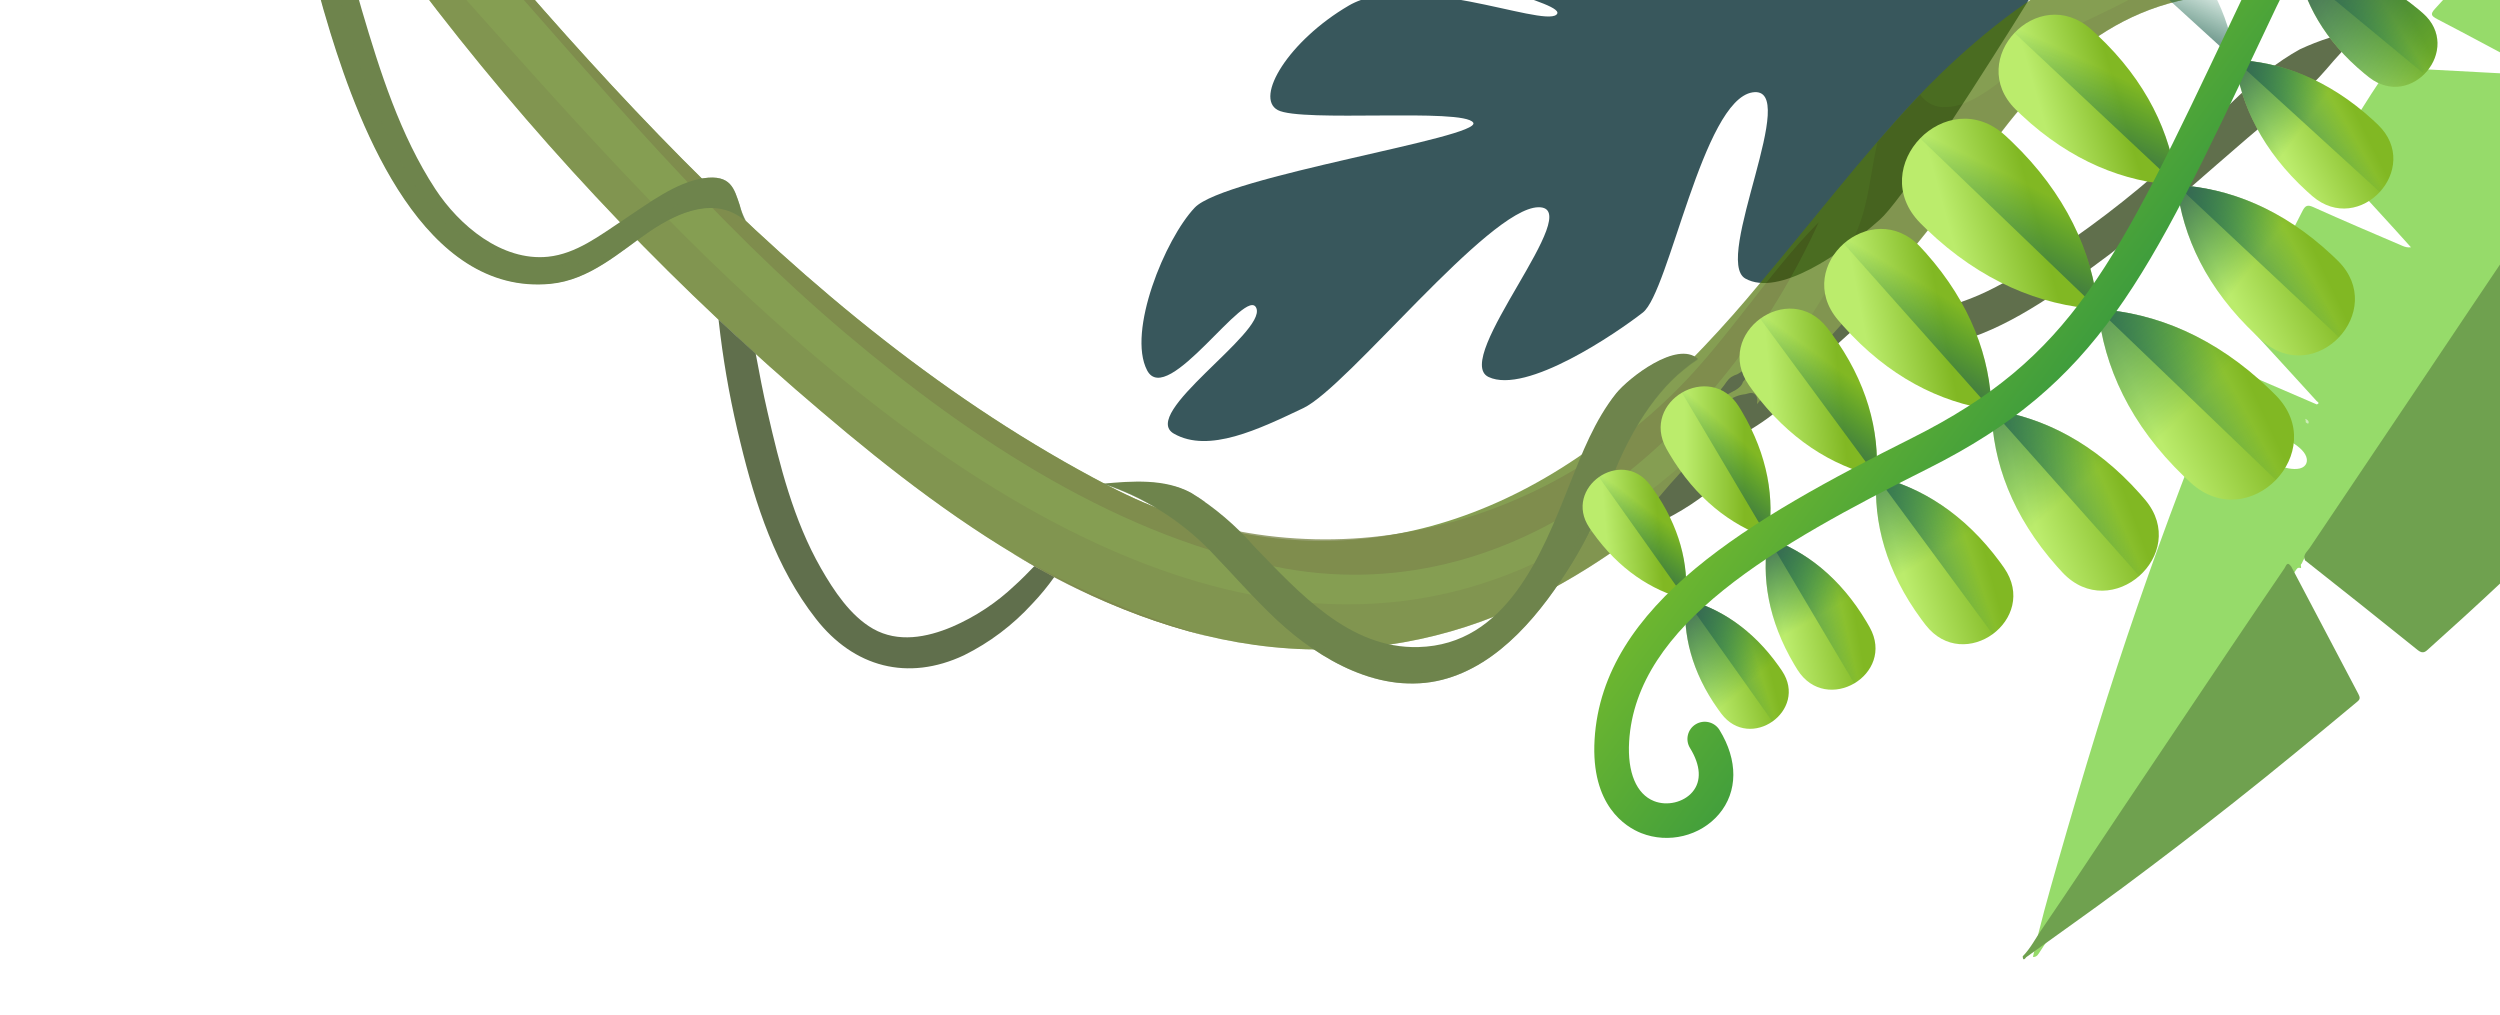 <svg width="229" height="93" viewBox="0 0 229 93" fill="none" xmlns="http://www.w3.org/2000/svg">
<path d="M193.66 -12.74C193.66 -12.74 175.812 16.903 172.196 20.116C168.58 23.33 162.895 27.207 159.875 25.516C156.855 23.824 165.08 7.747 160.528 8.462C155.976 9.177 152.896 26.748 150.485 28.628C148.073 30.507 139.797 36.169 136.348 34.53C132.9 32.89 145.481 18.883 140.902 18.984C136.324 19.085 123.467 35.441 119.383 37.382C115.3 39.321 110.72 41.543 107.53 39.724C104.341 37.904 115.935 30.513 115.09 28.246C114.245 25.98 106.913 37.453 105.073 33.92C103.234 30.387 106.714 21.893 109.439 19.018C112.164 16.143 135.83 12.589 134.945 11.231C134.059 9.873 119.184 11.236 117.041 10.081C114.898 8.925 118.039 3.734 123.55 0.511C129.061 -2.712 141.202 2.463 142.557 1.353C143.911 0.242 131.425 -1.849 132.466 -4.454C133.507 -7.06 139.063 -10.008 146.885 -13.423C154.708 -16.838 185.408 -17.173 185.408 -17.173L193.66 -12.74Z" fill="#38575C"/>
<g opacity="0.7" clip-path="url(#clip0_1_870)">
<path d="M213.412 3.446C212.475 3.743 211.558 4.101 210.667 4.518C206.55 6.793 203.549 10.408 200.109 13.57C196.45 16.993 192.524 20.113 188.37 22.899C184.765 25.256 180.895 27.864 176.531 28.381C174.824 28.543 173.109 28.171 171.617 27.318C170.318 26.652 168.973 25.423 167.473 25.469C167.408 25.468 167.343 25.481 167.284 25.508C167.225 25.536 167.172 25.576 167.131 25.627C167.09 25.678 167.06 25.737 167.045 25.801C167.029 25.865 167.029 25.932 167.043 25.996C167.345 27.965 169.659 29.759 171.279 30.702C173.304 31.778 175.637 32.105 177.876 31.627C182.816 30.758 187.574 27.42 191.6 24.517C195.625 21.614 199.313 18.341 203.046 15.086C204.93 13.44 206.833 11.804 208.773 10.214C209.78 9.382 210.823 8.586 211.783 7.717C212.744 6.848 213.513 5.794 214.409 4.851C214.569 4.709 214.671 4.511 214.695 4.297C214.719 4.083 214.663 3.868 214.539 3.693C214.415 3.518 214.231 3.396 214.023 3.35C213.814 3.304 213.597 3.339 213.412 3.446Z" fill="#1C3200"/>
<path d="M161.185 25.976C157.939 29.915 154.426 33.622 150.673 37.071C136.29 49.96 118.97 53.612 101.495 44.468C72.29 29.259 50.551 2.289 29.974 -22.647C25.902 -27.584 19.909 -31.892 14.419 -35.11C12.484 -36.135 10.423 -36.897 8.289 -37.375C6.002 -37.985 2.077 -38.54 0 -37.033C2.049 -35.905 4.392 -35.544 6.405 -34.407C8.619 -33.168 11.08 -32.364 12.974 -30.598C16.121 -27.676 19.378 -24.376 22.343 -21.186C28.821 -14.27 34.283 -6.485 40.075 1.004C50.51 14.438 62.3 26.74 75.254 37.709C87.789 48.388 102.62 58.974 119.665 59.474C127.626 59.735 135.503 57.771 142.429 53.797C147.558 50.975 152.262 47.429 156.4 43.266C164.937 34.63 173.583 25.597 180.637 15.704C186.493 7.503 192.605 0.301 203.337 -0.494C196.264 -10.951 180.463 3.75 175.486 9.066C170.509 14.382 165.952 20.337 161.185 25.976Z" fill="#517508"/>
<g style="mix-blend-mode:multiply" opacity="0.42">
<path d="M198.825 -3.868C198.831 -3.542 198.765 -3.219 198.632 -2.922C198.499 -2.624 198.302 -2.36 198.057 -2.149C195.312 0.357 191.652 1.355 188.541 3.288C187.068 4.212 185.513 5.719 184.021 6.857C182.53 7.994 180.362 9.787 178.266 9.806C177.809 9.845 177.35 9.762 176.934 9.566C176.518 9.37 176.161 9.067 175.897 8.687L175.512 9.085C174.305 10.37 173.134 11.683 171.981 13.014C171.359 15.714 171.176 18.608 170.105 21.132C168.217 25.445 165.771 29.487 162.831 33.151C157.201 40.591 150.016 46.684 141.788 50.995C115.648 64.143 87.888 45.023 68.995 27.632C57.833 17.36 47.951 5.775 37.814 -5.477C34.294 -9.379 30.744 -13.247 27.164 -17.081C24.895 -19.494 22.47 -21.805 20.357 -24.338C19.323 -25.559 18.023 -26.659 16.88 -27.778C15.736 -28.896 14.528 -30.034 13.22 -31.051C11.628 -32.327 9.908 -33.455 8.389 -34.823C7.91 -35.209 7.477 -35.649 7.099 -36.136C6.953 -36.358 6.449 -37.745 7.255 -37.421C6.162 -37.791 5.01 -37.945 3.86 -37.874C3.024 -37.825 2.195 -37.701 1.381 -37.504C0.912 -37.46 0.457 -37.319 0.045 -37.088C0.418 -36.868 0.81 -36.682 1.216 -36.533C1.82 -36.321 2.424 -36.108 3.046 -35.858L6.898 -34.213C9.119 -33.363 11.182 -32.141 13 -30.598C16.148 -27.676 19.405 -24.375 22.369 -21.186C28.847 -14.27 34.309 -6.485 40.101 1.004C50.536 14.439 62.326 26.74 75.281 37.709C87.815 48.388 102.646 58.974 119.692 59.474C127.652 59.736 135.53 57.771 142.456 53.797C147.584 50.975 152.288 47.429 156.427 43.266C164.963 34.631 173.609 25.598 180.664 15.705C186.519 7.504 192.631 0.301 203.363 -0.494C202.318 -2.149 200.7 -3.352 198.825 -3.868Z" fill="#455500"/>
</g>
<g style="mix-blend-mode:screen" opacity="0.78">
<path d="M153.773 35.537C139.966 49.488 119.225 53.732 101.493 44.496C72.288 29.287 50.549 2.317 29.972 -22.619C27.457 -25.579 24.593 -28.218 21.445 -30.478C19.869 -31.681 18.229 -32.795 16.532 -33.815C15.328 -34.666 14.013 -35.344 12.625 -35.831C14.274 -33.86 16.092 -32.04 18.059 -30.394C20.338 -28.305 22.634 -26.28 24.949 -24.191C31.828 -17.748 38.381 -10.959 44.584 -3.85C55.179 8.077 65.298 20.253 77.522 30.581C88.94 40.233 102.82 49.451 117.779 52.086C139.628 55.942 158.037 39.198 166.591 20.364C162.081 24.913 158.412 30.84 153.773 35.537Z" fill="#455500"/>
</g>
<path d="M162.109 34.149C162.231 34.171 162.357 34.168 162.478 34.139C162.599 34.111 162.713 34.057 162.813 33.983C163.016 33.83 163.189 33.642 163.325 33.428C163.573 33.095 164.003 32.623 163.627 32.217C163.252 31.81 162.712 32.217 162.42 32.494C162.127 32.772 161.587 33.169 161.697 33.724C161.68 33.782 161.679 33.843 161.694 33.902C161.709 33.961 161.738 34.014 161.78 34.057C161.822 34.101 161.875 34.132 161.932 34.148C161.99 34.164 162.051 34.164 162.109 34.149Z" fill="#182D00"/>
<path d="M175.358 23.064C175.358 22.971 175.413 22.879 175.45 22.787C173.931 23.193 172.934 25.126 171.918 26.207C170.409 27.807 168.926 29.443 167.444 31.071C166.117 32.532 164.297 33.438 162.869 34.871C162.192 35.564 161.552 36.267 160.948 37.016C160.948 37.016 160.948 36.914 160.948 36.84C160.98 36.725 160.98 36.603 160.948 36.489C160.924 36.351 160.856 36.224 160.756 36.128C160.426 35.823 160.033 36.128 159.704 36.128C159.03 36.229 158.408 36.555 157.938 37.053C157.493 37.493 157.111 37.994 156.803 38.541H156.703C156.452 38.576 156.212 38.664 155.998 38.8C155.702 38.939 155.438 39.137 155.22 39.383C155.026 39.606 154.857 39.851 154.717 40.113C154.588 40.38 154.528 40.676 154.543 40.973C154.542 41.033 154.554 41.092 154.579 41.147C154.604 41.202 154.64 41.25 154.686 41.288C154.732 41.326 154.786 41.354 154.843 41.368C154.901 41.382 154.961 41.383 155.019 41.37C155.304 41.336 155.576 41.235 155.815 41.075C156.054 40.904 156.269 40.702 156.456 40.474C156.468 40.508 156.491 40.538 156.52 40.559C156.549 40.58 156.584 40.592 156.62 40.594C155.709 41.299 154.889 42.115 154.177 43.025C152.621 44.693 151.161 46.449 149.804 48.286C149.779 48.325 149.765 48.371 149.766 48.417C149.767 48.464 149.782 48.509 149.808 48.547C149.835 48.585 149.873 48.614 149.916 48.63C149.959 48.646 150.006 48.649 150.051 48.638C152.324 47.818 154.454 46.642 156.364 45.152C157.32 44.504 158.167 43.705 158.871 42.785C159.603 41.731 159.786 40.446 160.399 39.318C161.803 38.475 163.102 37.466 164.269 36.313C165.751 34.908 166.648 33.04 168.121 31.69C170.912 29.12 174.059 26.771 175.358 23.064Z" fill="#182D00"/>
<path d="M159.589 34.001C159.445 34.102 159.295 34.195 159.141 34.279C158.945 34.341 158.757 34.428 158.582 34.537C158.18 34.815 158.034 35.212 157.722 35.554C157.411 35.897 157.777 36.479 158.171 36.183C158.564 35.887 159.47 35.647 159.653 34.981L159.991 34.574C160.22 34.288 159.955 33.779 159.589 34.001Z" fill="#182D00"/>
<path d="M67.76 18.793C67.248 17.295 66.973 15.963 64.448 16.324C61.923 16.685 59.324 18.672 57.129 20.124C54.933 21.576 52.783 23.249 50.202 23.517C45.966 23.952 42.05 20.642 39.873 17.313C36.661 12.413 34.795 6.514 33.148 0.93C31.446 -4.83 30.238 -10.729 28.765 -16.554C27.439 -21.842 25.554 -30.94 19.195 -32.419C19.662 -31.495 20.732 -30.857 21.354 -29.867C24.218 -25.319 24.758 -19.956 25.874 -14.788C27.164 -8.806 28.482 -2.768 30.275 3.047C33.02 11.923 38.866 27.086 50.404 26.004C54.009 25.662 56.726 23.11 59.553 21.169C62.17 19.412 65.583 17.924 68.291 20.244C68.059 19.783 67.88 19.296 67.76 18.793Z" fill="#305000"/>
<path d="M154.283 33.799C154.68 33.462 155.098 33.153 155.537 32.874C153.615 31.145 149.178 34.621 148.043 36.027C146.076 38.486 144.905 41.528 143.752 44.431C141.245 50.764 137.979 59.067 129.918 59.271C123.578 59.437 118.994 54.278 114.913 50.09C113.23 48.153 111.269 46.482 109.094 45.134C106.67 43.83 103.723 44.061 101.061 44.302C104.717 45.508 108.038 47.574 110.75 50.33C112.827 52.475 114.785 54.749 116.981 56.802C120.961 60.5 126.533 63.69 132.114 62.266C137.403 60.916 141.264 56.016 144.008 51.569C145.434 49.235 146.612 46.756 147.522 44.172C148.812 40.585 151.154 36.286 154.283 33.799Z" fill="#305000"/>
<g style="mix-blend-mode:multiply" opacity="0.48">
<path d="M148.043 36.073C147.704 36.498 147.402 36.942 147.128 37.395C146.931 39.987 146.515 42.558 145.883 45.078C143.861 53.103 138.125 62.229 128.756 61.572C123.989 61.24 119.524 58.799 116.001 55.627C113.257 53.196 110.786 49.701 110.338 45.938C109.949 45.659 109.542 45.406 109.121 45.18C106.697 43.876 103.75 44.107 101.088 44.348C104.73 45.544 108.041 47.594 110.75 50.33C112.827 52.475 114.785 54.749 116.98 56.802C120.96 60.5 126.532 63.69 132.114 62.266C137.402 60.916 141.263 56.016 144.008 51.569C145.433 49.235 146.611 46.756 147.521 44.172C148.793 40.659 151.135 36.359 154.264 33.872C154.661 33.536 155.08 33.227 155.518 32.948C153.615 31.191 149.177 34.667 148.043 36.073Z" fill="#305000"/>
</g>
<g style="mix-blend-mode:multiply" opacity="0.48">
<path d="M67.759 18.793C67.247 17.295 66.972 15.964 64.447 16.325L63.981 16.408C61.41 19.607 58.665 22.602 54.557 23.804C48.271 25.7 42.013 22.88 38.417 17.619C34.565 11.942 32.479 5.045 30.75 -1.547C29.835 -4.885 29.012 -8.241 28.17 -11.597C27.18 -14.988 26.903 -18.549 27.355 -22.054C25.947 -26.677 23.696 -31.42 19.231 -32.456C19.698 -31.531 20.768 -30.893 21.39 -29.904C24.254 -25.355 24.794 -19.992 25.91 -14.824C27.2 -8.842 28.517 -2.805 30.311 3.011C33.056 11.887 38.902 27.05 50.44 25.968C54.044 25.626 56.762 23.074 59.589 21.132C62.206 19.376 65.618 17.887 68.327 20.208C68.084 19.76 67.894 19.285 67.759 18.793Z" fill="#305000"/>
</g>
<path d="M92.947 53.631C91.271 55.22 89.333 56.499 87.22 57.412C84.905 58.392 82.27 58.901 79.973 57.597C77.887 56.404 76.368 54.093 75.197 52.05C72.681 47.649 71.428 42.647 70.302 37.728C69.891 35.962 69.552 34.178 69.223 32.393C68.088 31.358 66.945 30.332 65.819 29.268L65.984 30.674C66.401 33.986 67.012 37.271 67.814 40.511C69.195 46.225 71.08 52.013 74.74 56.682C78.208 61.129 83.167 62.442 88.308 60.02C90.659 58.854 92.774 57.258 94.548 55.313C95.284 54.542 95.963 53.717 96.58 52.845L94.75 51.855C94.146 52.484 93.533 53.104 92.947 53.631Z" fill="#1C3200"/>
<g style="mix-blend-mode:screen" opacity="0.78">
<path d="M92.594 50.588C98.116 54.051 104.134 56.633 110.435 58.244C104.219 56.388 98.233 53.819 92.594 50.588Z" fill="#455500"/>
</g>
</g>
<path d="M245.983 -8.9C241.578 -10.341 237.421 -9.724 233.481 -7.773C229.353 -5.716 226.07 -2.582 223.032 0.819C222.584 1.31 222.722 1.471 223.247 1.749C226.138 3.252 229.015 4.811 231.899 6.342C232.123 6.455 232.458 6.482 232.506 6.884C232.317 6.871 232.138 6.877 231.975 6.872C227.862 6.653 223.748 6.433 219.634 6.214C219.065 6.176 218.745 6.332 218.421 6.8C216.762 9.189 215.282 11.692 213.763 14.168C213.516 14.57 213.64 14.787 213.913 15.063C215.224 16.475 216.508 17.878 217.803 19.3C218.831 20.417 219.832 21.526 220.844 22.652C220.523 22.689 220.302 22.622 220.061 22.519C217.339 21.351 214.6 20.192 211.893 18.968C211.372 18.735 211.172 18.823 210.92 19.299C209.22 22.57 207.624 25.902 206.055 29.243C205.855 29.689 205.973 29.933 206.266 30.246C208.254 32.4 210.225 34.563 212.196 36.726C212.303 36.833 212.535 36.918 212.221 37.047C209.758 35.972 207.271 34.934 204.825 33.849C204.266 33.59 204.087 33.715 203.884 34.234C202.546 37.66 201.088 41.034 199.788 44.486C197.006 51.827 194.444 59.234 192.124 66.745C190.842 70.903 189.616 75.078 188.417 79.261C187.623 82.047 186.829 84.833 186.218 87.659C186.598 87.684 186.718 87.378 186.88 87.144C187.4 86.303 188.023 85.523 188.56 84.672C190.216 82.118 191.93 79.627 193.607 77.109C197.184 71.828 200.713 66.503 204.308 61.213C206.342 58.208 208.367 55.184 210.346 52.162C210.484 51.965 210.595 51.999 210.777 52.039C210.812 51.901 210.674 51.739 210.836 51.624C211.186 50.807 211.775 50.165 212.24 49.427C213.903 46.845 215.659 44.307 217.377 41.742C221.178 36.097 224.979 30.452 228.752 24.798C230.253 22.57 231.727 20.334 233.238 18.124C236.857 12.796 240.393 7.443 244.011 2.115C245.86 -0.619 247.671 -3.379 249.547 -6.104C249.757 -6.413 250.043 -6.669 249.974 -7.108C248.711 -7.879 247.373 -8.464 245.983 -8.9ZM207.348 39.832C208.417 39.59 210.569 40.601 211.15 41.612C211.492 42.208 211.282 42.755 210.665 42.911C209.482 43.193 207.378 42.227 206.763 41.116C206.387 40.42 206.579 40.002 207.348 39.832Z" fill="#96DB6A"/>
<path d="M256.219 -2.049C254.582 -4.227 252.556 -5.973 250.187 -7.287C249.857 -6.792 249.517 -6.314 249.187 -5.819C245.757 -0.7 242.31 4.429 238.88 9.549C236.343 13.333 233.779 17.108 231.243 20.892C227.875 25.881 224.534 30.879 221.176 35.887C217.98 40.661 214.756 45.426 211.56 50.2C211.343 50.536 210.924 50.796 211.134 51.321C214.589 54.05 218.055 56.798 221.486 59.565C221.982 59.953 222.219 59.653 222.505 59.397C226.786 55.563 231.009 51.666 235.063 47.554C235.297 47.327 235.386 47.086 235.389 46.775C235.348 43.653 235.3 40.558 235.27 37.454C235.342 37.342 235.325 37.233 235.324 37.113C235.352 37.241 235.459 37.348 235.48 37.503C236.459 39.645 237.467 41.795 238.488 44.01C238.952 43.511 239.303 43.052 239.733 42.691C240.262 42.227 240.33 41.712 240.223 41.01C239.61 36.851 239.024 32.7 238.427 28.532C238.393 28.313 238.269 28.097 238.465 27.844C240.333 30.821 242.198 33.753 244.029 36.704C244.336 37.198 244.491 37.35 244.9 36.834C247.747 33.353 250.479 29.792 252.851 25.958C255.541 21.611 257.877 17.082 258.929 11.941C259.905 6.984 259.463 2.253 256.219 -2.049ZM233.181 44.87C233.123 45.76 232.504 45.989 231.77 45.424C231.398 45.133 231.119 44.765 230.885 44.397C230.498 43.565 230.167 42.751 230.242 41.851C230.259 41.484 230.369 41.16 230.723 40.985C231.094 40.8 231.404 40.983 231.683 41.232C232.745 42.208 233.252 43.448 233.181 44.87Z" fill="#6FA14F"/>
<path d="M185.28 87.598C185.974 86.897 186.436 85.991 186.994 85.175C189.464 81.562 191.868 77.915 194.299 74.275C197.645 69.285 200.99 64.295 204.353 59.295C205.977 56.875 207.612 54.473 209.247 52.071C209.402 51.864 209.488 51.337 209.882 51.905C211.934 55.799 213.986 59.694 216.027 63.57C216.176 63.869 216.225 64.033 215.928 64.272C212.187 67.379 208.463 70.477 204.643 73.485C201.281 76.14 197.871 78.751 194.43 81.307C191.517 83.47 188.552 85.543 185.601 87.68C185.519 87.775 185.301 88.112 185.28 87.598Z" fill="#6FA14F"/>
<path d="M211.156 38.366C211.346 38.423 211.515 38.563 211.468 38.754C211.441 38.863 211.265 38.751 211.186 38.654C211.251 38.57 211.173 38.473 211.156 38.366Z" fill="#CDEDB7"/>
<g clip-path="url(#clip1_1_870)">
<path d="M200.083 43.667C195.12 38.902 192.712 33.567 192.178 28.318C197.466 28.659 202.909 30.86 207.872 35.625C208.078 35.823 208.274 36.017 208.46 36.205C213.516 41.342 206.027 49.075 200.687 44.231C200.491 44.053 200.289 43.865 200.083 43.667Z" fill="url(#paint0_linear_1_870)"/>
<path d="M192.178 28.318C197.466 28.659 202.909 30.86 207.872 35.625C208.078 35.823 208.274 36.017 208.46 36.205C210.988 38.774 210.38 41.991 208.472 43.961L192.178 28.318Z" fill="url(#paint1_linear_1_870)"/>
<path d="M176.484 21.012C181.447 25.776 186.89 27.977 192.178 28.318C191.643 23.07 189.236 17.734 184.273 12.97C184.066 12.771 183.865 12.583 183.669 12.405C178.329 7.562 170.84 15.294 175.896 20.431C176.082 20.62 176.277 20.813 176.484 21.012Z" fill="url(#paint2_linear_1_870)"/>
<path d="M192.178 28.318C191.644 23.07 189.236 17.734 184.273 12.97C184.067 12.771 183.865 12.583 183.669 12.405C180.999 9.984 177.792 10.706 175.884 12.675L192.178 28.318Z" fill="url(#paint3_linear_1_870)"/>
<path d="M188.432 51.901C184.31 47.265 182.527 42.296 182.422 37.538C187.153 38.219 191.89 40.585 196.012 45.222C196.184 45.415 196.346 45.603 196.5 45.785C200.678 50.764 193.391 57.186 188.935 52.452C188.771 52.278 188.604 52.094 188.432 51.901Z" fill="url(#paint4_linear_1_870)"/>
<path d="M182.422 37.538C187.153 38.22 191.89 40.585 196.012 45.222C196.184 45.415 196.346 45.603 196.5 45.785C198.589 48.275 197.812 51.125 195.955 52.761L182.422 37.538Z" fill="url(#paint5_linear_1_870)"/>
<path d="M168.832 29.854C172.954 34.491 177.691 36.856 182.422 37.538C182.317 32.78 180.534 27.811 176.412 23.175C176.24 22.982 176.072 22.799 175.909 22.625C171.453 17.89 164.165 24.312 168.344 29.291C168.498 29.473 168.66 29.661 168.832 29.854Z" fill="url(#paint6_linear_1_870)"/>
<path d="M182.422 37.538C182.317 32.78 180.534 27.811 176.412 23.175C176.24 22.982 176.072 22.799 175.909 22.625C173.681 20.258 170.745 20.68 168.889 22.315L182.422 37.538Z" fill="url(#paint7_linear_1_870)"/>
<path d="M175.995 56.73C172.752 52.33 171.589 47.825 171.883 43.641C175.98 44.619 179.946 47.075 183.189 51.476C183.324 51.659 183.451 51.837 183.571 52.01C186.836 56.715 179.919 61.767 176.392 57.254C176.262 57.088 176.13 56.913 175.995 56.73Z" fill="url(#paint8_linear_1_870)"/>
<path d="M171.883 43.641C175.98 44.619 179.946 47.075 183.189 51.476C183.324 51.659 183.451 51.837 183.571 52.01C185.204 54.362 184.291 56.802 182.529 58.089L171.883 43.641Z" fill="url(#paint9_linear_1_870)"/>
<path d="M160.577 35.806C163.819 40.206 167.786 42.663 171.883 43.641C172.176 39.456 171.013 34.952 167.771 30.552C167.635 30.369 167.503 30.194 167.374 30.029C163.846 25.515 156.929 30.567 160.194 35.272C160.314 35.445 160.441 35.623 160.577 35.806Z" fill="url(#paint10_linear_1_870)"/>
<path d="M171.883 43.641C172.176 39.456 171.013 34.952 167.771 30.552C167.635 30.368 167.503 30.194 167.374 30.028C165.61 27.772 162.999 27.907 161.237 29.194L171.883 43.641Z" fill="url(#paint11_linear_1_870)"/>
<path d="M164.356 60.874C161.952 56.819 161.343 52.852 161.956 49.284C165.39 50.474 168.583 52.923 170.987 56.979C171.087 57.148 171.181 57.312 171.269 57.47C173.666 61.79 167.291 65.535 164.652 61.358C164.555 61.204 164.456 61.043 164.356 60.874Z" fill="url(#paint12_linear_1_870)"/>
<path d="M161.956 49.284C165.39 50.474 168.583 52.923 170.987 56.979C171.087 57.148 171.181 57.312 171.269 57.47C172.468 59.63 171.473 61.646 169.849 62.6L161.956 49.284Z" fill="url(#paint13_linear_1_870)"/>
<path d="M152.925 41.588C155.329 45.644 158.523 48.093 161.956 49.284C162.569 45.716 161.96 41.749 159.556 37.693C159.456 37.524 159.358 37.363 159.261 37.209C156.622 33.032 150.246 36.778 152.643 41.097C152.731 41.256 152.825 41.419 152.925 41.588Z" fill="url(#paint14_linear_1_870)"/>
<path d="M161.956 49.284C162.569 45.716 161.96 41.749 159.556 37.693C159.456 37.524 159.358 37.363 159.261 37.21C157.941 35.121 155.688 35.013 154.064 35.967L161.956 49.284Z" fill="url(#paint15_linear_1_870)"/>
<path d="M157.375 64.963C154.955 61.553 154.128 58.091 154.409 54.894C157.53 55.698 160.531 57.631 162.95 61.041C163.051 61.184 163.146 61.321 163.235 61.455C165.668 65.099 160.308 68.869 157.671 65.369C157.574 65.24 157.476 65.105 157.375 64.963Z" fill="url(#paint16_linear_1_870)"/>
<path d="M154.409 54.894C157.53 55.698 160.53 57.631 162.95 61.041C163.051 61.184 163.146 61.321 163.235 61.455C164.452 63.277 163.72 65.13 162.354 66.091L154.409 54.894Z" fill="url(#paint17_linear_1_870)"/>
<path d="M145.868 48.747C148.288 52.157 151.289 54.09 154.409 54.894C154.691 51.697 153.863 48.236 151.444 44.825C151.343 44.683 151.244 44.548 151.147 44.419C148.511 40.919 143.151 44.689 145.583 48.333C145.672 48.467 145.767 48.605 145.868 48.747Z" fill="url(#paint18_linear_1_870)"/>
<path d="M154.409 54.894C154.691 51.697 153.863 48.236 151.444 44.825C151.343 44.683 151.244 44.548 151.147 44.42C149.829 42.669 147.83 42.737 146.464 43.697L154.409 54.894Z" fill="url(#paint19_linear_1_870)"/>
<path d="M216.57 6.73C212.93 3.722 211.01 0.194 210.375 -3.37C214.011 -3.406 217.848 -2.176 221.487 0.832C221.639 0.957 221.783 1.079 221.92 1.199C225.642 4.457 220.915 10.128 217.012 7.085C216.869 6.974 216.722 6.855 216.57 6.73Z" fill="url(#paint20_linear_1_870)"/>
<path d="M209.956 -3.222C213.591 -3.257 217.428 -2.028 221.068 0.98C221.22 1.105 221.364 1.227 221.501 1.347C223.362 2.976 223.111 5.209 221.906 6.653L209.956 -3.222Z" fill="url(#paint21_linear_1_870)"/>
<path d="M211.314 17.523C207.272 13.836 205.25 9.644 204.718 5.483C208.928 5.647 213.299 7.287 217.341 10.973C217.509 11.127 217.669 11.277 217.82 11.423C221.944 15.404 216.149 21.701 211.805 17.96C211.646 17.822 211.482 17.677 211.314 17.523Z" fill="url(#paint22_linear_1_870)"/>
<path d="M204.718 5.483C208.928 5.647 213.299 7.287 217.341 10.973C217.509 11.127 217.669 11.277 217.82 11.423C219.882 13.413 219.464 15.983 217.988 17.587L204.718 5.483Z" fill="url(#paint23_linear_1_870)"/>
<path d="M204.717 5.483C204.185 1.322 202.163 -2.871 198.121 -6.557C197.953 -6.711 197.789 -6.856 197.629 -6.994C195.457 -8.864 192.923 -8.226 191.446 -6.621L204.717 5.483Z" fill="url(#paint24_linear_1_870)"/>
<path d="M206.682 30.715C202.156 26.469 199.928 21.681 199.39 16.953C204.163 17.205 209.097 19.134 213.623 23.379C213.812 23.556 213.991 23.728 214.16 23.897C218.775 28.478 212.101 35.531 207.233 31.218C207.054 31.059 206.871 30.892 206.682 30.715Z" fill="url(#paint25_linear_1_870)"/>
<path d="M199.39 16.953C204.163 17.205 209.097 19.134 213.623 23.379C213.812 23.556 213.991 23.729 214.16 23.897C216.468 26.187 215.953 29.096 214.253 30.892L199.39 16.953Z" fill="url(#paint26_linear_1_870)"/>
<path d="M185.156 10.526C189.683 14.772 194.616 16.701 199.39 16.953C198.852 12.224 196.624 7.436 192.097 3.191C191.909 3.014 191.725 2.846 191.547 2.688C186.678 -1.625 180.005 5.428 184.62 10.009C184.789 10.177 184.968 10.35 185.156 10.526Z" fill="url(#paint27_linear_1_870)"/>
<path d="M199.39 16.953C198.853 12.224 196.625 7.436 192.098 3.191C191.909 3.014 191.726 2.846 191.547 2.688C189.113 0.531 186.227 1.216 184.527 3.013L199.39 16.953Z" fill="url(#paint28_linear_1_870)"/>
<path d="M200.082 43.667C195.12 38.903 192.712 33.567 192.178 28.318C197.466 28.659 202.909 30.86 207.871 35.625C208.078 35.823 208.274 36.017 208.46 36.205C213.516 41.342 206.027 49.075 200.686 44.231C200.49 44.053 200.289 43.865 200.082 43.667Z" fill="url(#paint29_linear_1_870)"/>
<path d="M188.935 52.452C188.771 52.278 188.604 52.094 188.432 51.901C184.31 47.265 182.527 42.296 182.422 37.538C187.153 38.22 191.89 40.586 196.012 45.222C196.184 45.415 196.346 45.603 196.499 45.786C200.678 50.764 193.39 57.186 188.935 52.452Z" fill="url(#paint30_linear_1_870)"/>
<path d="M176.392 57.254C176.262 57.088 176.13 56.913 175.995 56.73C172.752 52.33 171.59 47.825 171.883 43.641C175.98 44.619 179.946 47.075 183.189 51.475C183.324 51.659 183.451 51.837 183.571 52.01C186.836 56.715 179.919 61.767 176.392 57.254Z" fill="url(#paint31_linear_1_870)"/>
<path d="M164.652 61.358C164.555 61.205 164.456 61.044 164.356 60.875C161.952 56.819 161.343 52.852 161.956 49.284C165.39 50.475 168.583 52.923 170.987 56.979C171.087 57.148 171.181 57.312 171.269 57.471C173.666 61.79 167.291 65.535 164.652 61.358Z" fill="url(#paint32_linear_1_870)"/>
<path d="M157.671 65.369C157.574 65.24 157.476 65.105 157.375 64.963C154.955 61.553 154.128 58.091 154.409 54.894C157.53 55.698 160.531 57.632 162.95 61.042C163.051 61.184 163.146 61.322 163.235 61.455C165.668 65.099 160.308 68.869 157.671 65.369Z" fill="url(#paint33_linear_1_870)"/>
<path d="M216.571 6.73C212.931 3.722 211.011 0.194 210.376 -3.37C214.011 -3.406 217.849 -2.176 221.488 0.831C221.64 0.957 221.784 1.079 221.921 1.199C225.643 4.457 220.916 10.128 217.014 7.085C216.87 6.974 216.723 6.855 216.571 6.73Z" fill="url(#paint34_linear_1_870)"/>
<path d="M211.314 17.523C207.272 13.837 205.25 9.644 204.718 5.483C208.928 5.648 213.299 7.287 217.341 10.974C217.509 11.127 217.669 11.277 217.82 11.423C221.944 15.404 216.149 21.702 211.805 17.96C211.646 17.822 211.482 17.677 211.314 17.523Z" fill="url(#paint35_linear_1_870)"/>
<path d="M206.681 30.715C202.155 26.47 199.927 21.682 199.389 16.953C204.162 17.205 209.096 19.134 213.622 23.38C213.811 23.556 213.99 23.729 214.159 23.897C218.774 28.478 212.1 35.531 207.232 31.218C207.053 31.059 206.87 30.892 206.681 30.715Z" fill="url(#paint36_linear_1_870)"/>
<path d="M249.534 -30.113C249.533 -30.207 249.522 -30.302 249.503 -30.397C249.331 -31.251 248.496 -31.805 247.637 -31.634C247.328 -31.572 239.968 -30.07 231.086 -25.524C222.851 -21.309 211.748 -13.572 205.622 -0.651L204.383 1.965C193.771 24.385 189.8 32.773 175.155 40.115C160.242 47.592 146.795 55.331 146.063 67.751C145.707 73.807 148.93 75.754 150.332 76.311C152.825 77.3 155.755 76.587 157.457 74.576C159.195 72.522 159.214 69.639 157.506 66.865C157.048 66.122 156.072 65.889 155.326 66.344C154.58 66.8 154.346 67.772 154.803 68.515C155.791 70.119 155.873 71.549 155.032 72.542C154.225 73.496 152.709 73.856 151.506 73.379C149.892 72.739 149.062 70.754 149.228 67.936C149.861 57.193 162.528 49.979 176.581 42.934C192.202 35.103 196.607 25.796 207.251 3.311L208.489 0.696C214.235 -11.423 224.737 -18.726 232.536 -22.717C241.028 -27.064 248.19 -28.525 248.261 -28.539C249.024 -28.691 249.548 -29.365 249.534 -30.113Z" fill="url(#paint37_linear_1_870)"/>
</g>
<defs>
<linearGradient id="paint0_linear_1_870" x1="196.778" y1="37.995" x2="205.533" y2="33.928" gradientUnits="userSpaceOnUse">
<stop stop-color="#BBEC6C"/>
<stop offset="1" stop-color="#81B823"/>
</linearGradient>
<linearGradient id="paint1_linear_1_870" x1="203.819" y1="34.24" x2="194.612" y2="39.265" gradientUnits="userSpaceOnUse">
<stop stop-color="#026841" stop-opacity="0"/>
<stop offset="0.239" stop-color="#0A6644" stop-opacity="0.239"/>
<stop offset="0.611" stop-color="#20604D" stop-opacity="0.611"/>
<stop offset="1" stop-color="#3E5959"/>
</linearGradient>
<linearGradient id="paint2_linear_1_870" x1="178.711" y1="21.517" x2="186.393" y2="19.389" gradientUnits="userSpaceOnUse">
<stop stop-color="#BBEC6C"/>
<stop offset="1" stop-color="#81B823"/>
</linearGradient>
<linearGradient id="paint3_linear_1_870" x1="185.807" y1="16.949" x2="181.167" y2="26.326" gradientUnits="userSpaceOnUse">
<stop stop-color="#026841" stop-opacity="0"/>
<stop offset="0.239" stop-color="#0A6644" stop-opacity="0.239"/>
<stop offset="0.611" stop-color="#20604D" stop-opacity="0.611"/>
<stop offset="1" stop-color="#3E5959"/>
</linearGradient>
<linearGradient id="paint4_linear_1_870" x1="185.882" y1="46.589" x2="194.051" y2="43.557" gradientUnits="userSpaceOnUse">
<stop stop-color="#BBEC6C"/>
<stop offset="1" stop-color="#81B823"/>
</linearGradient>
<linearGradient id="paint5_linear_1_870" x1="192.486" y1="43.713" x2="183.841" y2="47.574" gradientUnits="userSpaceOnUse">
<stop stop-color="#026841" stop-opacity="0"/>
<stop offset="0.239" stop-color="#0A6644" stop-opacity="0.239"/>
<stop offset="0.611" stop-color="#20604D" stop-opacity="0.611"/>
<stop offset="1" stop-color="#3E5959"/>
</linearGradient>
<linearGradient id="paint6_linear_1_870" x1="170.813" y1="30.482" x2="177.877" y2="29.118" gradientUnits="userSpaceOnUse">
<stop stop-color="#BBEC6C"/>
<stop offset="1" stop-color="#81B823"/>
</linearGradient>
<linearGradient id="paint7_linear_1_870" x1="177.521" y1="26.842" x2="172.677" y2="34.948" gradientUnits="userSpaceOnUse">
<stop stop-color="#026841" stop-opacity="0"/>
<stop offset="0.239" stop-color="#0A6644" stop-opacity="0.239"/>
<stop offset="0.611" stop-color="#20604D" stop-opacity="0.611"/>
<stop offset="1" stop-color="#3E5959"/>
</linearGradient>
<linearGradient id="paint8_linear_1_870" x1="174.202" y1="51.845" x2="181.618" y2="49.841" gradientUnits="userSpaceOnUse">
<stop stop-color="#BBEC6C"/>
<stop offset="1" stop-color="#81B823"/>
</linearGradient>
<linearGradient id="paint9_linear_1_870" x1="180.23" y1="49.848" x2="172.329" y2="52.541" gradientUnits="userSpaceOnUse">
<stop stop-color="#026841" stop-opacity="0"/>
<stop offset="0.239" stop-color="#0A6644" stop-opacity="0.239"/>
<stop offset="0.611" stop-color="#20604D" stop-opacity="0.611"/>
<stop offset="1" stop-color="#3E5959"/>
</linearGradient>
<linearGradient id="paint10_linear_1_870" x1="162.273" y1="36.501" x2="168.584" y2="35.873" gradientUnits="userSpaceOnUse">
<stop stop-color="#BBEC6C"/>
<stop offset="1" stop-color="#81B823"/>
</linearGradient>
<linearGradient id="paint11_linear_1_870" x1="168.425" y1="33.856" x2="163.521" y2="40.586" gradientUnits="userSpaceOnUse">
<stop stop-color="#026841" stop-opacity="0"/>
<stop offset="0.239" stop-color="#0A6644" stop-opacity="0.239"/>
<stop offset="0.611" stop-color="#20604D" stop-opacity="0.611"/>
<stop offset="1" stop-color="#3E5959"/>
</linearGradient>
<linearGradient id="paint12_linear_1_870" x1="163.253" y1="56.497" x2="169.793" y2="55.414" gradientUnits="userSpaceOnUse">
<stop stop-color="#BBEC6C"/>
<stop offset="1" stop-color="#81B823"/>
</linearGradient>
<linearGradient id="paint13_linear_1_870" x1="168.6" y1="55.296" x2="161.585" y2="56.93" gradientUnits="userSpaceOnUse">
<stop stop-color="#026841" stop-opacity="0"/>
<stop offset="0.239" stop-color="#0A6644" stop-opacity="0.239"/>
<stop offset="0.611" stop-color="#20604D" stop-opacity="0.611"/>
<stop offset="1" stop-color="#3E5959"/>
</linearGradient>
<linearGradient id="paint14_linear_1_870" x1="154.332" y1="42.309" x2="159.803" y2="42.312" gradientUnits="userSpaceOnUse">
<stop stop-color="#BBEC6C"/>
<stop offset="1" stop-color="#81B823"/>
</linearGradient>
<linearGradient id="paint15_linear_1_870" x1="159.807" y1="40.605" x2="155.02" y2="45.965" gradientUnits="userSpaceOnUse">
<stop stop-color="#026841" stop-opacity="0"/>
<stop offset="0.239" stop-color="#0A6644" stop-opacity="0.239"/>
<stop offset="0.611" stop-color="#20604D" stop-opacity="0.611"/>
<stop offset="1" stop-color="#3E5959"/>
</linearGradient>
<linearGradient id="paint16_linear_1_870" x1="156.053" y1="61.195" x2="161.753" y2="59.766" gradientUnits="userSpaceOnUse">
<stop stop-color="#BBEC6C"/>
<stop offset="1" stop-color="#81B823"/>
</linearGradient>
<linearGradient id="paint17_linear_1_870" x1="160.691" y1="59.751" x2="154.612" y2="61.701" gradientUnits="userSpaceOnUse">
<stop stop-color="#026841" stop-opacity="0"/>
<stop offset="0.239" stop-color="#0A6644" stop-opacity="0.239"/>
<stop offset="0.611" stop-color="#20604D" stop-opacity="0.611"/>
<stop offset="1" stop-color="#3E5959"/>
</linearGradient>
<linearGradient id="paint18_linear_1_870" x1="147.144" y1="49.298" x2="151.979" y2="48.905" gradientUnits="userSpaceOnUse">
<stop stop-color="#BBEC6C"/>
<stop offset="1" stop-color="#81B823"/>
</linearGradient>
<linearGradient id="paint19_linear_1_870" x1="151.908" y1="47.376" x2="148.065" y2="52.455" gradientUnits="userSpaceOnUse">
<stop stop-color="#026841" stop-opacity="0"/>
<stop offset="0.239" stop-color="#0A6644" stop-opacity="0.239"/>
<stop offset="0.611" stop-color="#20604D" stop-opacity="0.611"/>
<stop offset="1" stop-color="#3E5959"/>
</linearGradient>
<linearGradient id="paint20_linear_1_870" x1="214.073" y1="3.014" x2="219.858" y2="-0.217" gradientUnits="userSpaceOnUse">
<stop stop-color="#BBEC6C"/>
<stop offset="1" stop-color="#81B823"/>
</linearGradient>
<linearGradient id="paint21_linear_1_870" x1="218.283" y1="0.235" x2="212.238" y2="4.144" gradientUnits="userSpaceOnUse">
<stop stop-color="#026841" stop-opacity="0"/>
<stop offset="0.239" stop-color="#0A6644" stop-opacity="0.239"/>
<stop offset="0.611" stop-color="#20604D" stop-opacity="0.611"/>
<stop offset="1" stop-color="#3E5959"/>
</linearGradient>
<linearGradient id="paint22_linear_1_870" x1="208.598" y1="13.088" x2="215.476" y2="9.677" gradientUnits="userSpaceOnUse">
<stop stop-color="#BBEC6C"/>
<stop offset="1" stop-color="#81B823"/>
</linearGradient>
<linearGradient id="paint23_linear_1_870" x1="214.121" y1="9.961" x2="206.902" y2="14.143" gradientUnits="userSpaceOnUse">
<stop stop-color="#026841" stop-opacity="0"/>
<stop offset="0.239" stop-color="#0A6644" stop-opacity="0.239"/>
<stop offset="0.611" stop-color="#20604D" stop-opacity="0.611"/>
<stop offset="1" stop-color="#3E5959"/>
</linearGradient>
<linearGradient id="paint24_linear_1_870" x1="199.432" y1="-3.451" x2="195.932" y2="4.098" gradientUnits="userSpaceOnUse">
<stop stop-color="#026841" stop-opacity="0"/>
<stop offset="0.239" stop-color="#0A6644" stop-opacity="0.239"/>
<stop offset="0.611" stop-color="#20604D" stop-opacity="0.611"/>
<stop offset="1" stop-color="#3E5959"/>
</linearGradient>
<linearGradient id="paint25_linear_1_870" x1="203.645" y1="25.665" x2="211.501" y2="21.907" gradientUnits="userSpaceOnUse">
<stop stop-color="#BBEC6C"/>
<stop offset="1" stop-color="#81B823"/>
</linearGradient>
<linearGradient id="paint26_linear_1_870" x1="209.958" y1="22.207" x2="201.704" y2="26.834" gradientUnits="userSpaceOnUse">
<stop stop-color="#026841" stop-opacity="0"/>
<stop offset="0.239" stop-color="#0A6644" stop-opacity="0.239"/>
<stop offset="0.611" stop-color="#20604D" stop-opacity="0.611"/>
<stop offset="1" stop-color="#3E5959"/>
</linearGradient>
<linearGradient id="paint27_linear_1_870" x1="187.177" y1="10.985" x2="194.085" y2="8.986" gradientUnits="userSpaceOnUse">
<stop stop-color="#BBEC6C"/>
<stop offset="1" stop-color="#81B823"/>
</linearGradient>
<linearGradient id="paint28_linear_1_870" x1="193.552" y1="6.764" x2="189.461" y2="15.27" gradientUnits="userSpaceOnUse">
<stop stop-color="#026841" stop-opacity="0"/>
<stop offset="0.239" stop-color="#0A6644" stop-opacity="0.239"/>
<stop offset="0.611" stop-color="#20604D" stop-opacity="0.611"/>
<stop offset="1" stop-color="#3E5959"/>
</linearGradient>
<linearGradient id="paint29_linear_1_870" x1="200.994" y1="36.866" x2="186.411" y2="23.155" gradientUnits="userSpaceOnUse">
<stop stop-color="#026841" stop-opacity="0"/>
<stop offset="0.239" stop-color="#0A6644" stop-opacity="0.239"/>
<stop offset="0.611" stop-color="#20604D" stop-opacity="0.611"/>
<stop offset="1" stop-color="#3E5959"/>
</linearGradient>
<linearGradient id="paint30_linear_1_870" x1="189.442" y1="45.42" x2="178.02" y2="32.398" gradientUnits="userSpaceOnUse">
<stop stop-color="#026841" stop-opacity="0"/>
<stop offset="0.239" stop-color="#0A6644" stop-opacity="0.239"/>
<stop offset="0.611" stop-color="#20604D" stop-opacity="0.611"/>
<stop offset="1" stop-color="#3E5959"/>
</linearGradient>
<linearGradient id="paint31_linear_1_870" x1="177.451" y1="50.632" x2="169.919" y2="38.188" gradientUnits="userSpaceOnUse">
<stop stop-color="#026841" stop-opacity="0"/>
<stop offset="0.239" stop-color="#0A6644" stop-opacity="0.239"/>
<stop offset="0.611" stop-color="#20604D" stop-opacity="0.611"/>
<stop offset="1" stop-color="#3E5959"/>
</linearGradient>
<linearGradient id="paint32_linear_1_870" x1="166.305" y1="56.58" x2="161.456" y2="48.177" gradientUnits="userSpaceOnUse">
<stop stop-color="#026841" stop-opacity="0"/>
<stop offset="0.239" stop-color="#0A6644" stop-opacity="0.239"/>
<stop offset="0.611" stop-color="#20604D" stop-opacity="0.611"/>
<stop offset="1" stop-color="#3E5959"/>
</linearGradient>
<linearGradient id="paint33_linear_1_870" x1="160.01" y1="62.791" x2="152.966" y2="54.834" gradientUnits="userSpaceOnUse">
<stop stop-color="#026841" stop-opacity="0"/>
<stop offset="0.239" stop-color="#0A6644" stop-opacity="0.239"/>
<stop offset="0.611" stop-color="#20604D" stop-opacity="0.611"/>
<stop offset="1" stop-color="#3E5959"/>
</linearGradient>
<linearGradient id="paint34_linear_1_870" x1="223.917" y1="9.159" x2="210.902" y2="-5.096" gradientUnits="userSpaceOnUse">
<stop stop-color="#026841" stop-opacity="0"/>
<stop offset="0.239" stop-color="#0A6644" stop-opacity="0.239"/>
<stop offset="0.611" stop-color="#20604D" stop-opacity="0.611"/>
<stop offset="1" stop-color="#3E5959"/>
</linearGradient>
<linearGradient id="paint35_linear_1_870" x1="210.904" y1="11.731" x2="202.731" y2="5.778" gradientUnits="userSpaceOnUse">
<stop stop-color="#026841" stop-opacity="0"/>
<stop offset="0.239" stop-color="#0A6644" stop-opacity="0.239"/>
<stop offset="0.611" stop-color="#20604D" stop-opacity="0.611"/>
<stop offset="1" stop-color="#3E5959"/>
</linearGradient>
<linearGradient id="paint36_linear_1_870" x1="206.416" y1="24.226" x2="197.073" y2="17.243" gradientUnits="userSpaceOnUse">
<stop stop-color="#026841" stop-opacity="0"/>
<stop offset="0.239" stop-color="#0A6644" stop-opacity="0.239"/>
<stop offset="0.611" stop-color="#20604D" stop-opacity="0.611"/>
<stop offset="1" stop-color="#3E5959"/>
</linearGradient>
<linearGradient id="paint37_linear_1_870" x1="174.91" y1="4.358" x2="217.906" y2="36.393" gradientUnits="userSpaceOnUse">
<stop stop-color="#8BC727"/>
<stop offset="1" stop-color="#017B4E"/>
</linearGradient>
<clipPath id="clip0_1_870">
<rect width="214.7" height="100.613" fill="white" transform="translate(0 -38)"/>
</clipPath>
<clipPath id="clip1_1_870">
<rect width="106.676" height="107.147" fill="white" transform="matrix(0.018 1 1 -0.018 142.974 -29.764)"/>
</clipPath>
</defs>
</svg>
